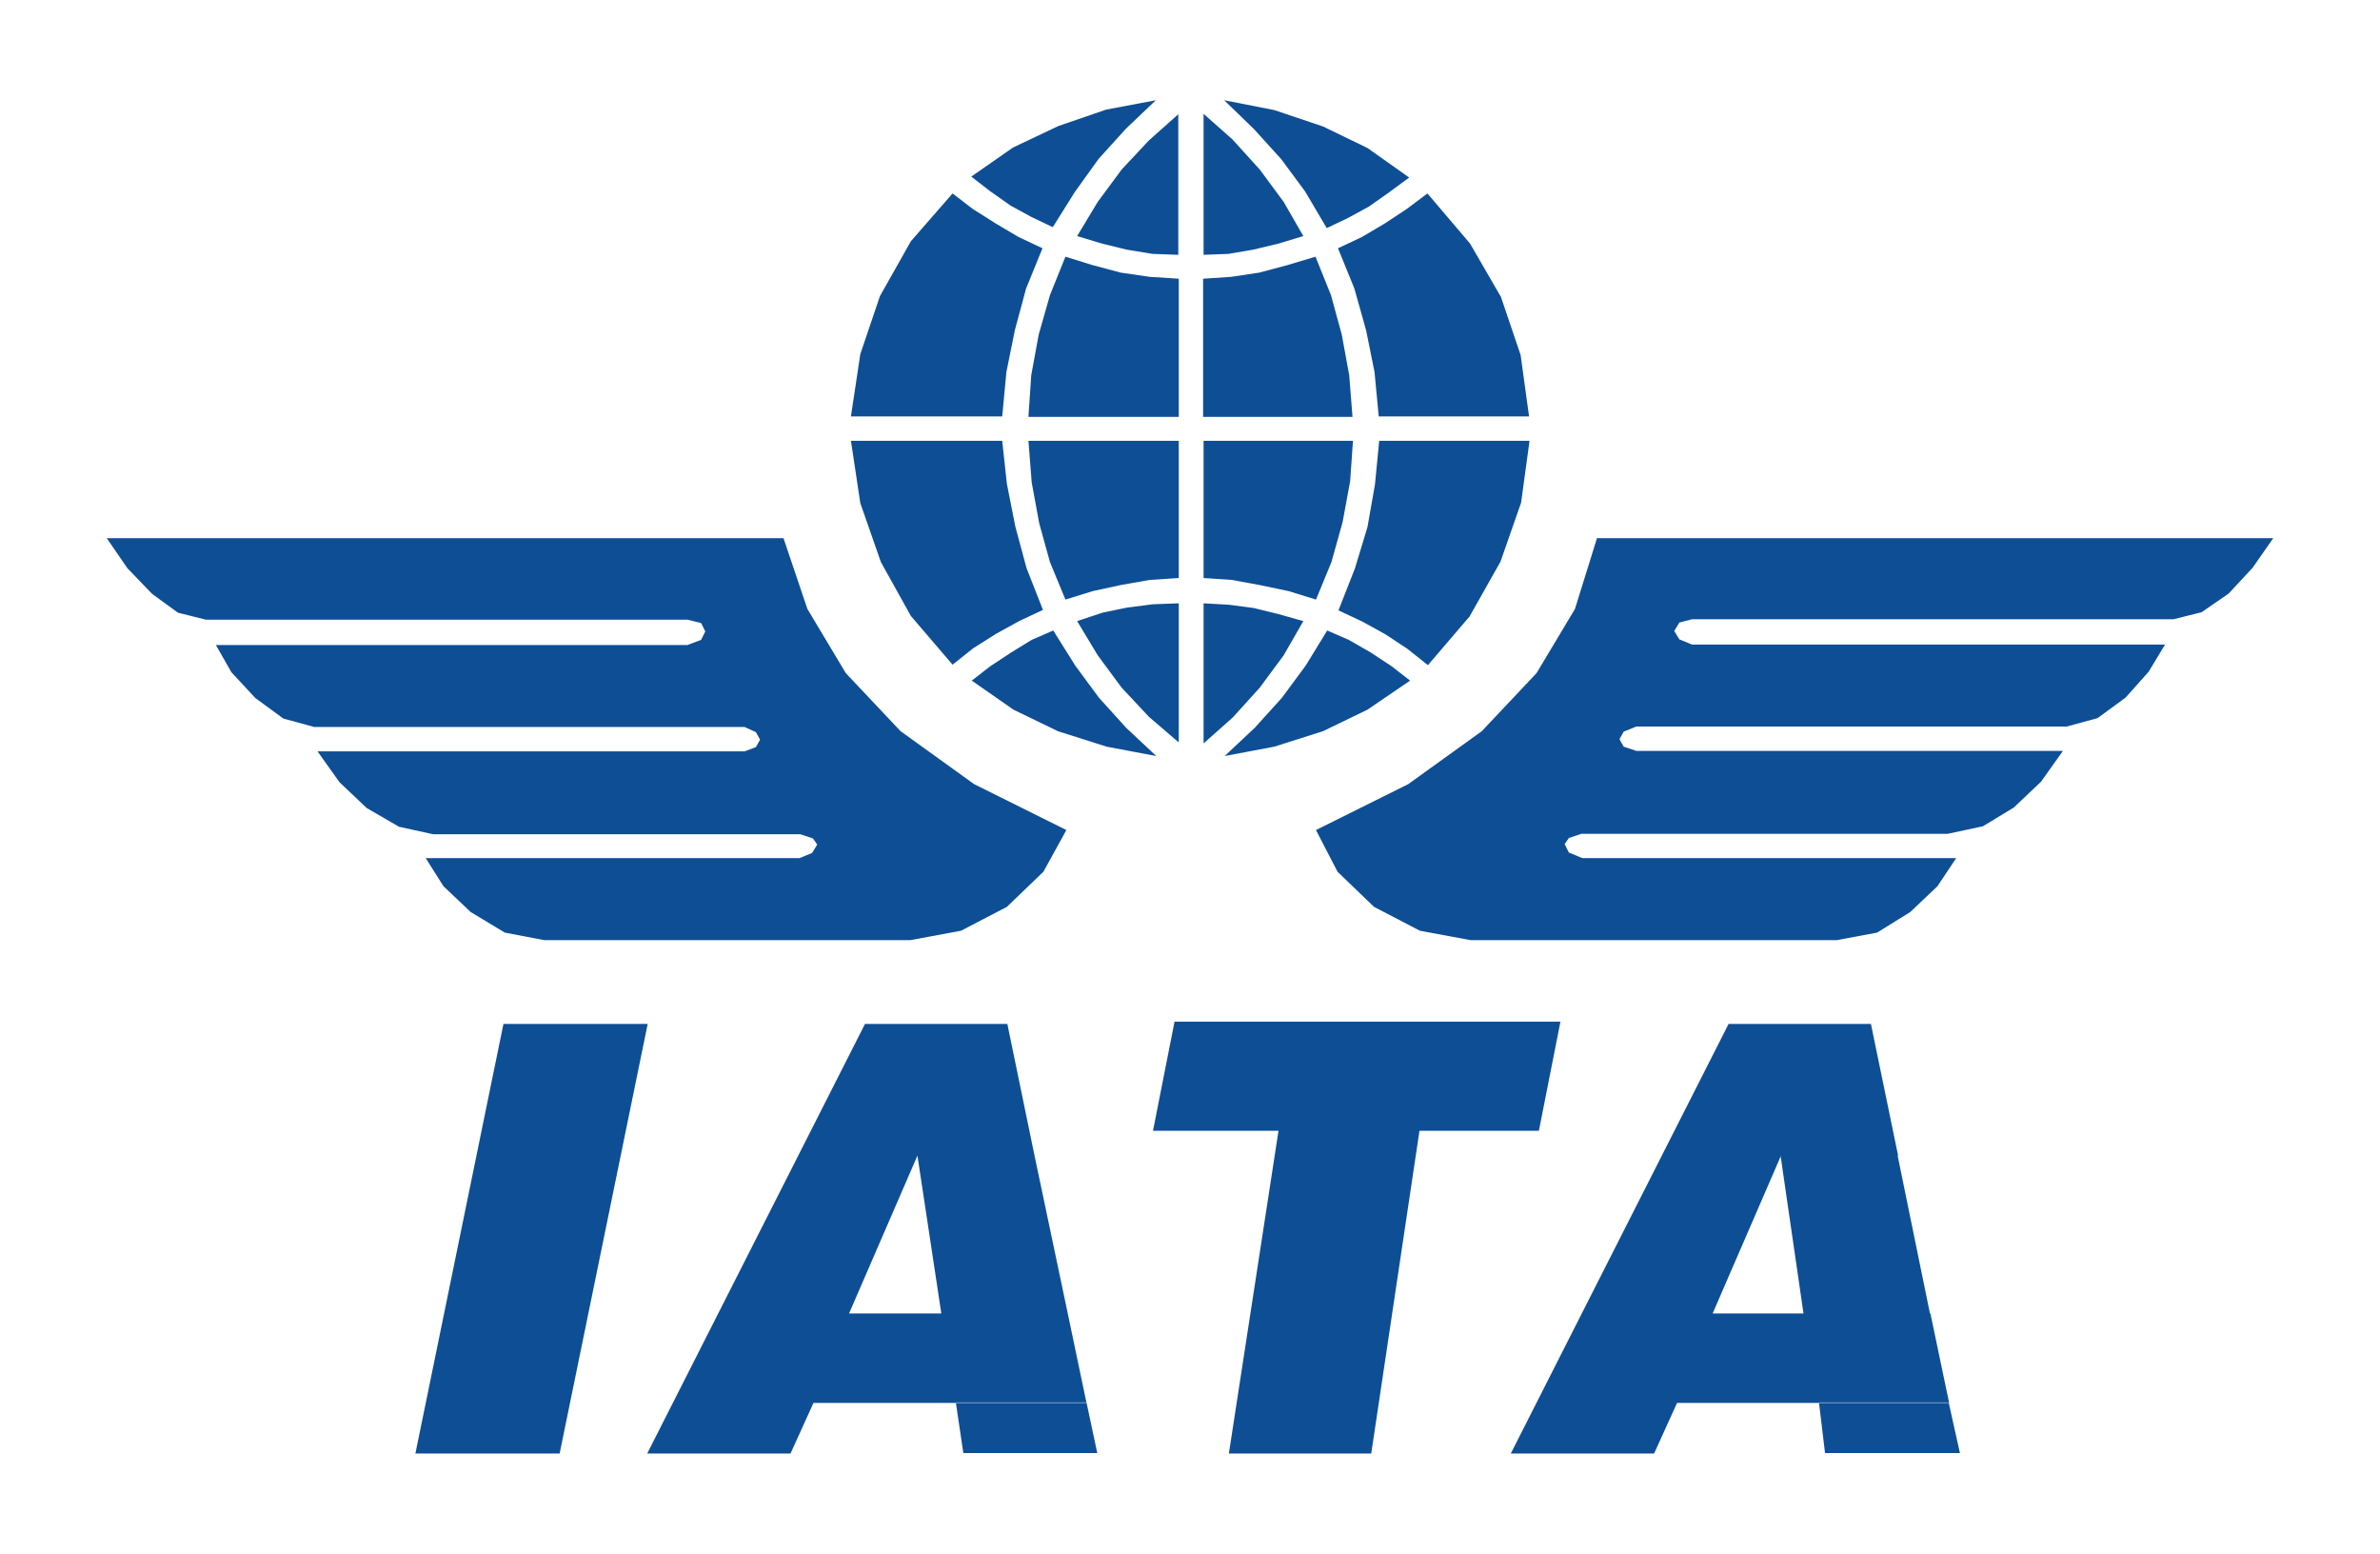 <?xml version="1.0" encoding="utf-8"?>
<!-- Generator: Adobe Illustrator 24.3.0, SVG Export Plug-In . SVG Version: 6.00 Build 0)  -->
<svg version="1.1" id="Layer_1" xmlns="http://www.w3.org/2000/svg" xmlns:xlink="http://www.w3.org/1999/xlink" x="0px" y="0px"
	 viewBox="0 0 50.82 33.17" style="enable-background:new 0 0 50.82 33.17;" xml:space="preserve">
<style type="text/css">
	.st0{fill-rule:evenodd;clip-rule:evenodd;fill:#0E4E95;}
	.st1{fill:#262262;}
</style>
<path class="st0" d="M26.14,2.14l0.64,0.62l0.58,0.64l0.51,0.69l0.46,0.78l0.46-0.22l0.44-0.24l0.44-0.31l0.42-0.31L29.2,3.16
	l-0.95-0.46l-1.04-0.35L26.14,2.14z M25.7,2.43v3.01l0.53-0.02l0.53-0.09L27.3,5.2l0.53-0.16l-0.42-0.73L26.9,3.62l-0.58-0.64
	L25.7,2.43z M30.48,4.13l-0.44,0.33l-0.47,0.31l-0.49,0.29l-0.51,0.24l0.35,0.86l0.25,0.89l0.18,0.89l0.09,0.95h3.21l-0.18-1.31
	l-0.42-1.24L31.39,5.2L30.48,4.13z M28.09,5.48l-0.6,0.18l-0.6,0.16l-0.6,0.09l-0.6,0.04V8.9h3.19l-0.07-0.89l-0.16-0.87L28.42,6.3
	L28.09,5.48z M24.68,2.14l-1.06,0.2L22.6,2.69l-0.97,0.46l-0.89,0.62l0.4,0.31l0.44,0.31l0.44,0.24l0.46,0.22l0.47-0.75l0.51-0.71
	l0.58-0.64L24.68,2.14z M25.17,2.43L24.53,3l-0.58,0.62l-0.51,0.69L23,5.04l0.53,0.16l0.53,0.13l0.55,0.09l0.55,0.02V2.43z
	 M22.75,5.48L22.42,6.3l-0.24,0.84l-0.16,0.87L21.96,8.9h3.21V5.95l-0.62-0.04l-0.62-0.09l-0.6-0.16L22.75,5.48z M20.34,4.13
	l-0.89,1.02l-0.66,1.17l-0.42,1.24l-0.2,1.33h3.23l0.09-0.95l0.18-0.89l0.24-0.89l0.35-0.86l-0.51-0.24l-0.49-0.29l-0.49-0.31
	L20.34,4.13z M25.17,9.41h-3.21l0.07,0.89l0.16,0.87L22.42,12l0.33,0.8l0.58-0.18l0.6-0.13l0.62-0.11l0.62-0.04V9.41z M21.4,9.41
	h-3.23l0.2,1.33L18.81,12l0.64,1.15l0.89,1.04l0.44-0.35l0.49-0.31l0.49-0.27l0.51-0.24l-0.35-0.89l-0.24-0.89l-0.18-0.91L21.4,9.41
	z M25.17,12.88l-0.55,0.02l-0.55,0.07l-0.53,0.11L23,13.26l0.44,0.73l0.51,0.69l0.58,0.62l0.64,0.55V12.88z M22.49,13.46l-0.46,0.2
	l-0.44,0.27l-0.44,0.29l-0.4,0.31l0.89,0.62l0.95,0.46l1.04,0.33l1.06,0.2l-0.64-0.6l-0.58-0.64l-0.51-0.69L22.49,13.46z
	 M16.73,11.49H2.28l0.44,0.64l0.53,0.55l0.55,0.4l0.6,0.15h10.28l0.29,0.07l0.09,0.18l-0.09,0.18l-0.29,0.11H4.61l0.33,0.58
	l0.51,0.55l0.6,0.44l0.66,0.18h9.19l0.24,0.11l0.09,0.16l-0.09,0.16l-0.24,0.09H6.78l0.47,0.66l0.58,0.55l0.69,0.4l0.73,0.16h7.84
	l0.27,0.09l0.09,0.13l-0.11,0.18l-0.27,0.11H9.09l0.38,0.6l0.58,0.55l0.73,0.44l0.84,0.16h7.82l1.08-0.2l0.98-0.51l0.78-0.75
	l0.49-0.89l-1.97-0.98l-1.57-1.13l-1.17-1.24l-0.82-1.37L16.73,11.49z M28.89,9.41H25.7v2.93l0.6,0.04l0.6,0.11l0.62,0.13l0.58,0.18
	l0.33-0.8l0.24-0.86l0.16-0.87L28.89,9.41z M32.66,9.41h-3.21l-0.09,0.93l-0.16,0.91l-0.27,0.89l-0.35,0.89l0.51,0.24l0.49,0.27
	l0.47,0.31l0.44,0.35l0.89-1.04l0.66-1.17l0.44-1.26L32.66,9.41z M25.7,12.88v2.99l0.62-0.55l0.58-0.64l0.51-0.69l0.42-0.73
	l-0.53-0.15l-0.53-0.13l-0.53-0.07L25.7,12.88z M28.34,13.46l-0.46,0.75l-0.51,0.69l-0.58,0.64l-0.64,0.6l1.06-0.2l1.04-0.33
	l0.95-0.46l0.91-0.62l-0.4-0.31l-0.44-0.29l-0.47-0.27L28.34,13.46z M48.54,11.49H34.1l-0.47,1.51l-0.82,1.37l-1.17,1.24l-1.57,1.13
	l-1.97,0.98l0.46,0.89l0.78,0.75l0.98,0.51l1.08,0.2h7.82l0.86-0.16l0.71-0.44l0.58-0.55l0.4-0.6h-7.98L33.5,18.2l-0.09-0.18
	l0.09-0.13l0.27-0.09h7.82l0.75-0.16l0.66-0.4l0.58-0.55l0.47-0.66h-9.11l-0.27-0.09l-0.09-0.16l0.09-0.16l0.27-0.11h9.19l0.66-0.18
	l0.6-0.44l0.49-0.55l0.35-0.58h-10.1l-0.27-0.11l-0.11-0.18l0.11-0.18l0.27-0.07h10.28l0.6-0.15l0.58-0.4l0.51-0.55L48.54,11.49z
	 M33.32,21.81h-8.24l-0.46,2.33h8.24L33.32,21.81z M40.52,24.67h-2.5l0.49,3.37h2.7L40.52,24.67z M41.61,29.94h-2.77l0.13,1.08h2.88
	L41.61,29.94z M39.95,21.86h-3.04l-4.65,9.17h3.06l0.49-1.08h5.81l-0.4-1.91h-4.65l1.46-3.37h2.5L39.95,21.86z M30.31,24.14H27.3
	l-1.06,6.89h3.04L30.31,24.14z M22.09,24.67h-2.5l0.51,3.37h2.7L22.09,24.67z M23.2,29.94h-2.79l0.16,1.08h2.86L23.2,29.94z
	 M21.51,21.86h-3.04l-4.65,9.17h3.06l0.49-1.08h5.83l-0.4-1.91h-4.67l1.46-3.37h2.5L21.51,21.86z M13.83,21.86h-3.08l-1.88,9.17
	h3.08L13.83,21.86z"/>
</svg>

